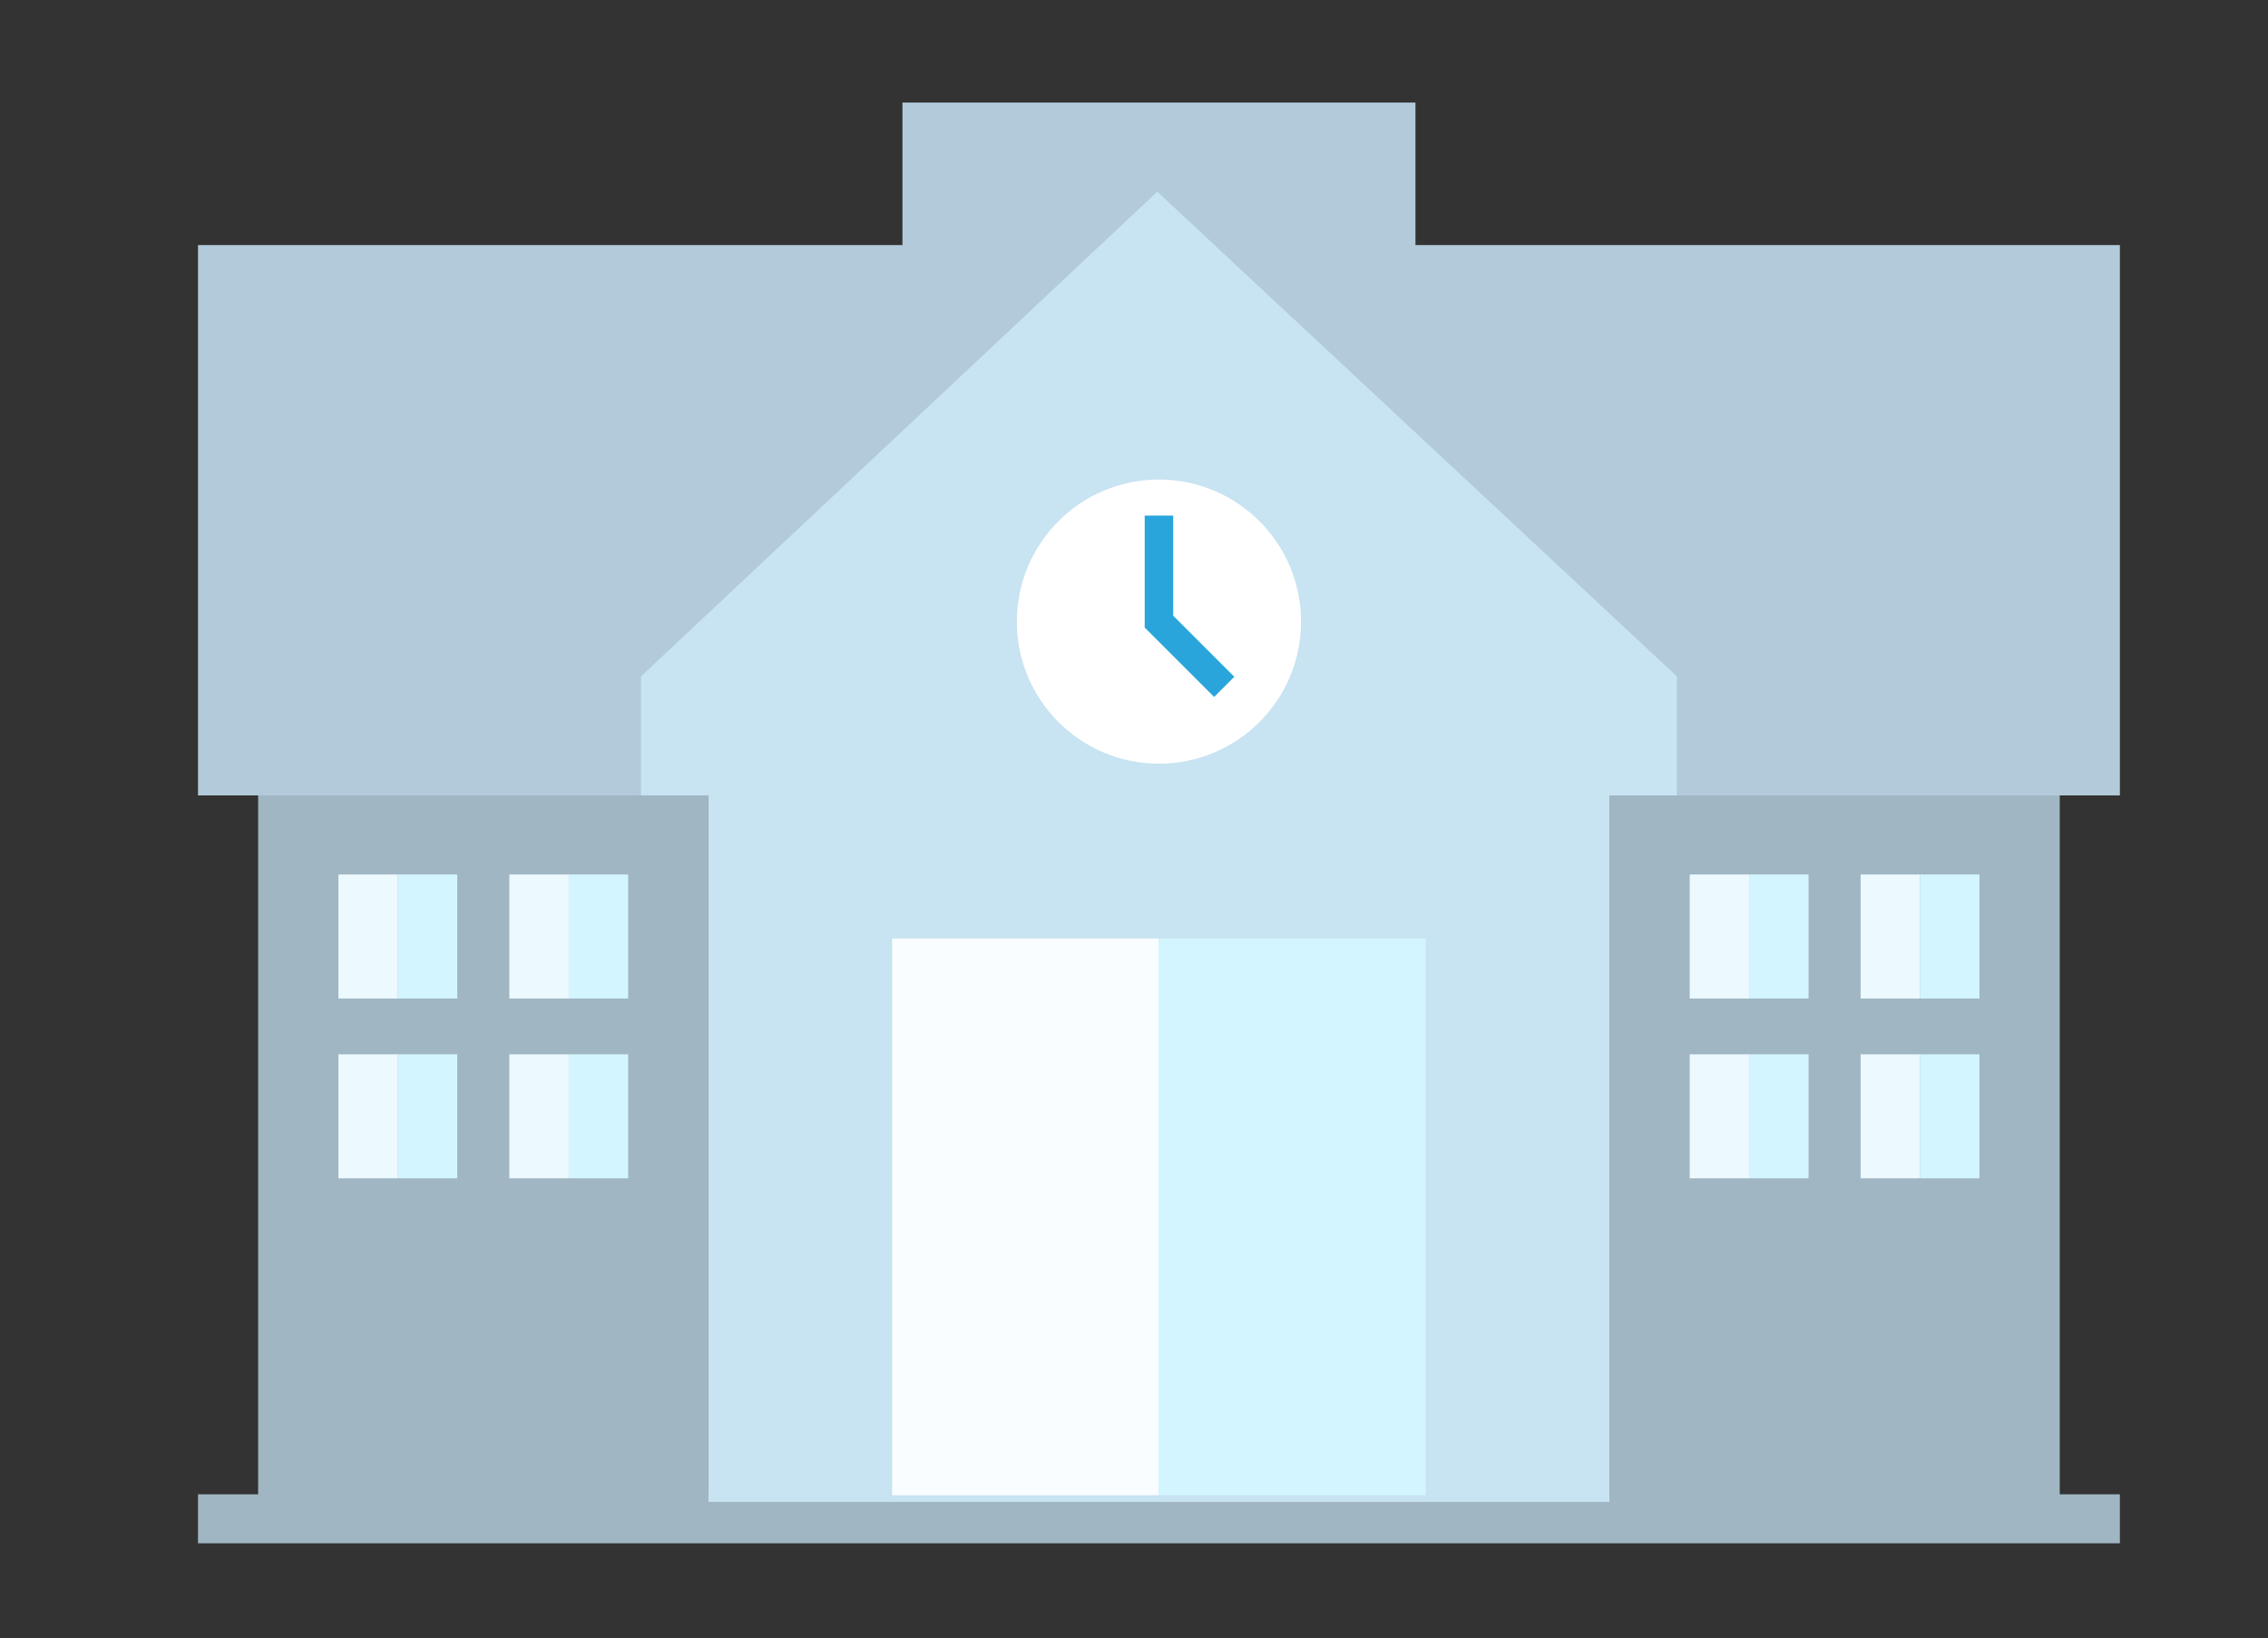 <svg baseProfile="tiny" xmlns="http://www.w3.org/2000/svg" width="165.266" height="119.393" viewBox="0 0 165.266 119.393"><rect x="0" y="0" width="165.266" height="119.393" fill="#333333" stroke="none"/><path fill="#B2CAD9" d="M14.428 17.862h140.045v40.113H14.428z"/><path fill="#A0B6C3" d="M14.428 108.915h140.045v3.57H14.428z"/><path fill="#A0B6C3" d="M18.81 57.976h32.815v51.492H18.81zM117.275 57.976h32.816v51.492h-32.815z"/><path fill="#ECF9FF" d="M24.66 63.738h4.332v9.04H24.66z"/><path fill="#D3F5FF" d="M28.992 63.738h4.328v9.04h-4.328z"/><path fill="#ECF9FF" d="M37.115 63.738h4.33v9.04h-4.33z"/><path fill="#D3F5FF" d="M41.445 63.738h4.33v9.04h-4.33z"/><path fill="#ECF9FF" d="M24.66 76.844h4.332v9.04H24.66z"/><path fill="#D3F5FF" d="M28.992 76.844h4.328v9.04h-4.328z"/><g><path fill="#ECF9FF" d="M37.115 76.844h4.33v9.04h-4.33z"/><path fill="#D3F5FF" d="M41.445 76.844h4.33v9.04h-4.33z"/></g><g><path fill="#ECF9FF" d="M123.127 63.738h4.33v9.04h-4.33z"/><path fill="#D3F5FF" d="M127.457 63.738h4.33v9.04h-4.33z"/><g><path fill="#ECF9FF" d="M135.58 63.738h4.332v9.04h-4.332z"/><path fill="#D3F5FF" d="M139.912 63.738h4.328v9.04h-4.328z"/></g><g><path fill="#ECF9FF" d="M123.127 76.844h4.33v9.04h-4.33z"/><path fill="#D3F5FF" d="M127.457 76.844h4.33v9.04h-4.33z"/><g><path fill="#ECF9FF" d="M135.58 76.844h4.332v9.04h-4.332z"/><path fill="#D3F5FF" d="M139.912 76.844h4.328v9.04h-4.328z"/></g></g></g><path fill="#B2CAD9" d="M65.76 7.476h37.383v16.088H65.76z"/><path fill="#C8E3F1" d="M122.193 49.3L84.33 13.97 46.707 49.3v8.676h4.918v51.492h65.65V57.976h4.918"/><g><path fill="#F9FDFF" d="M65.01 68.403h19.44v40.58H65.01z"/><path fill="#D3F5FF" d="M84.45 68.403h19.44v40.58H84.45z"/></g><g><path fill="#FFF" d="M84.45 55.662c-5.716 0-10.354-4.635-10.354-10.354 0-5.72 4.64-10.356 10.355-10.356s10.355 4.636 10.355 10.356-4.637 10.354-10.354 10.354z"/><path fill="#29A5DC" d="M85.49 37.58h-2.078v8.16l5.06 5.058 1.47-1.47-4.452-4.452"/></g></svg>